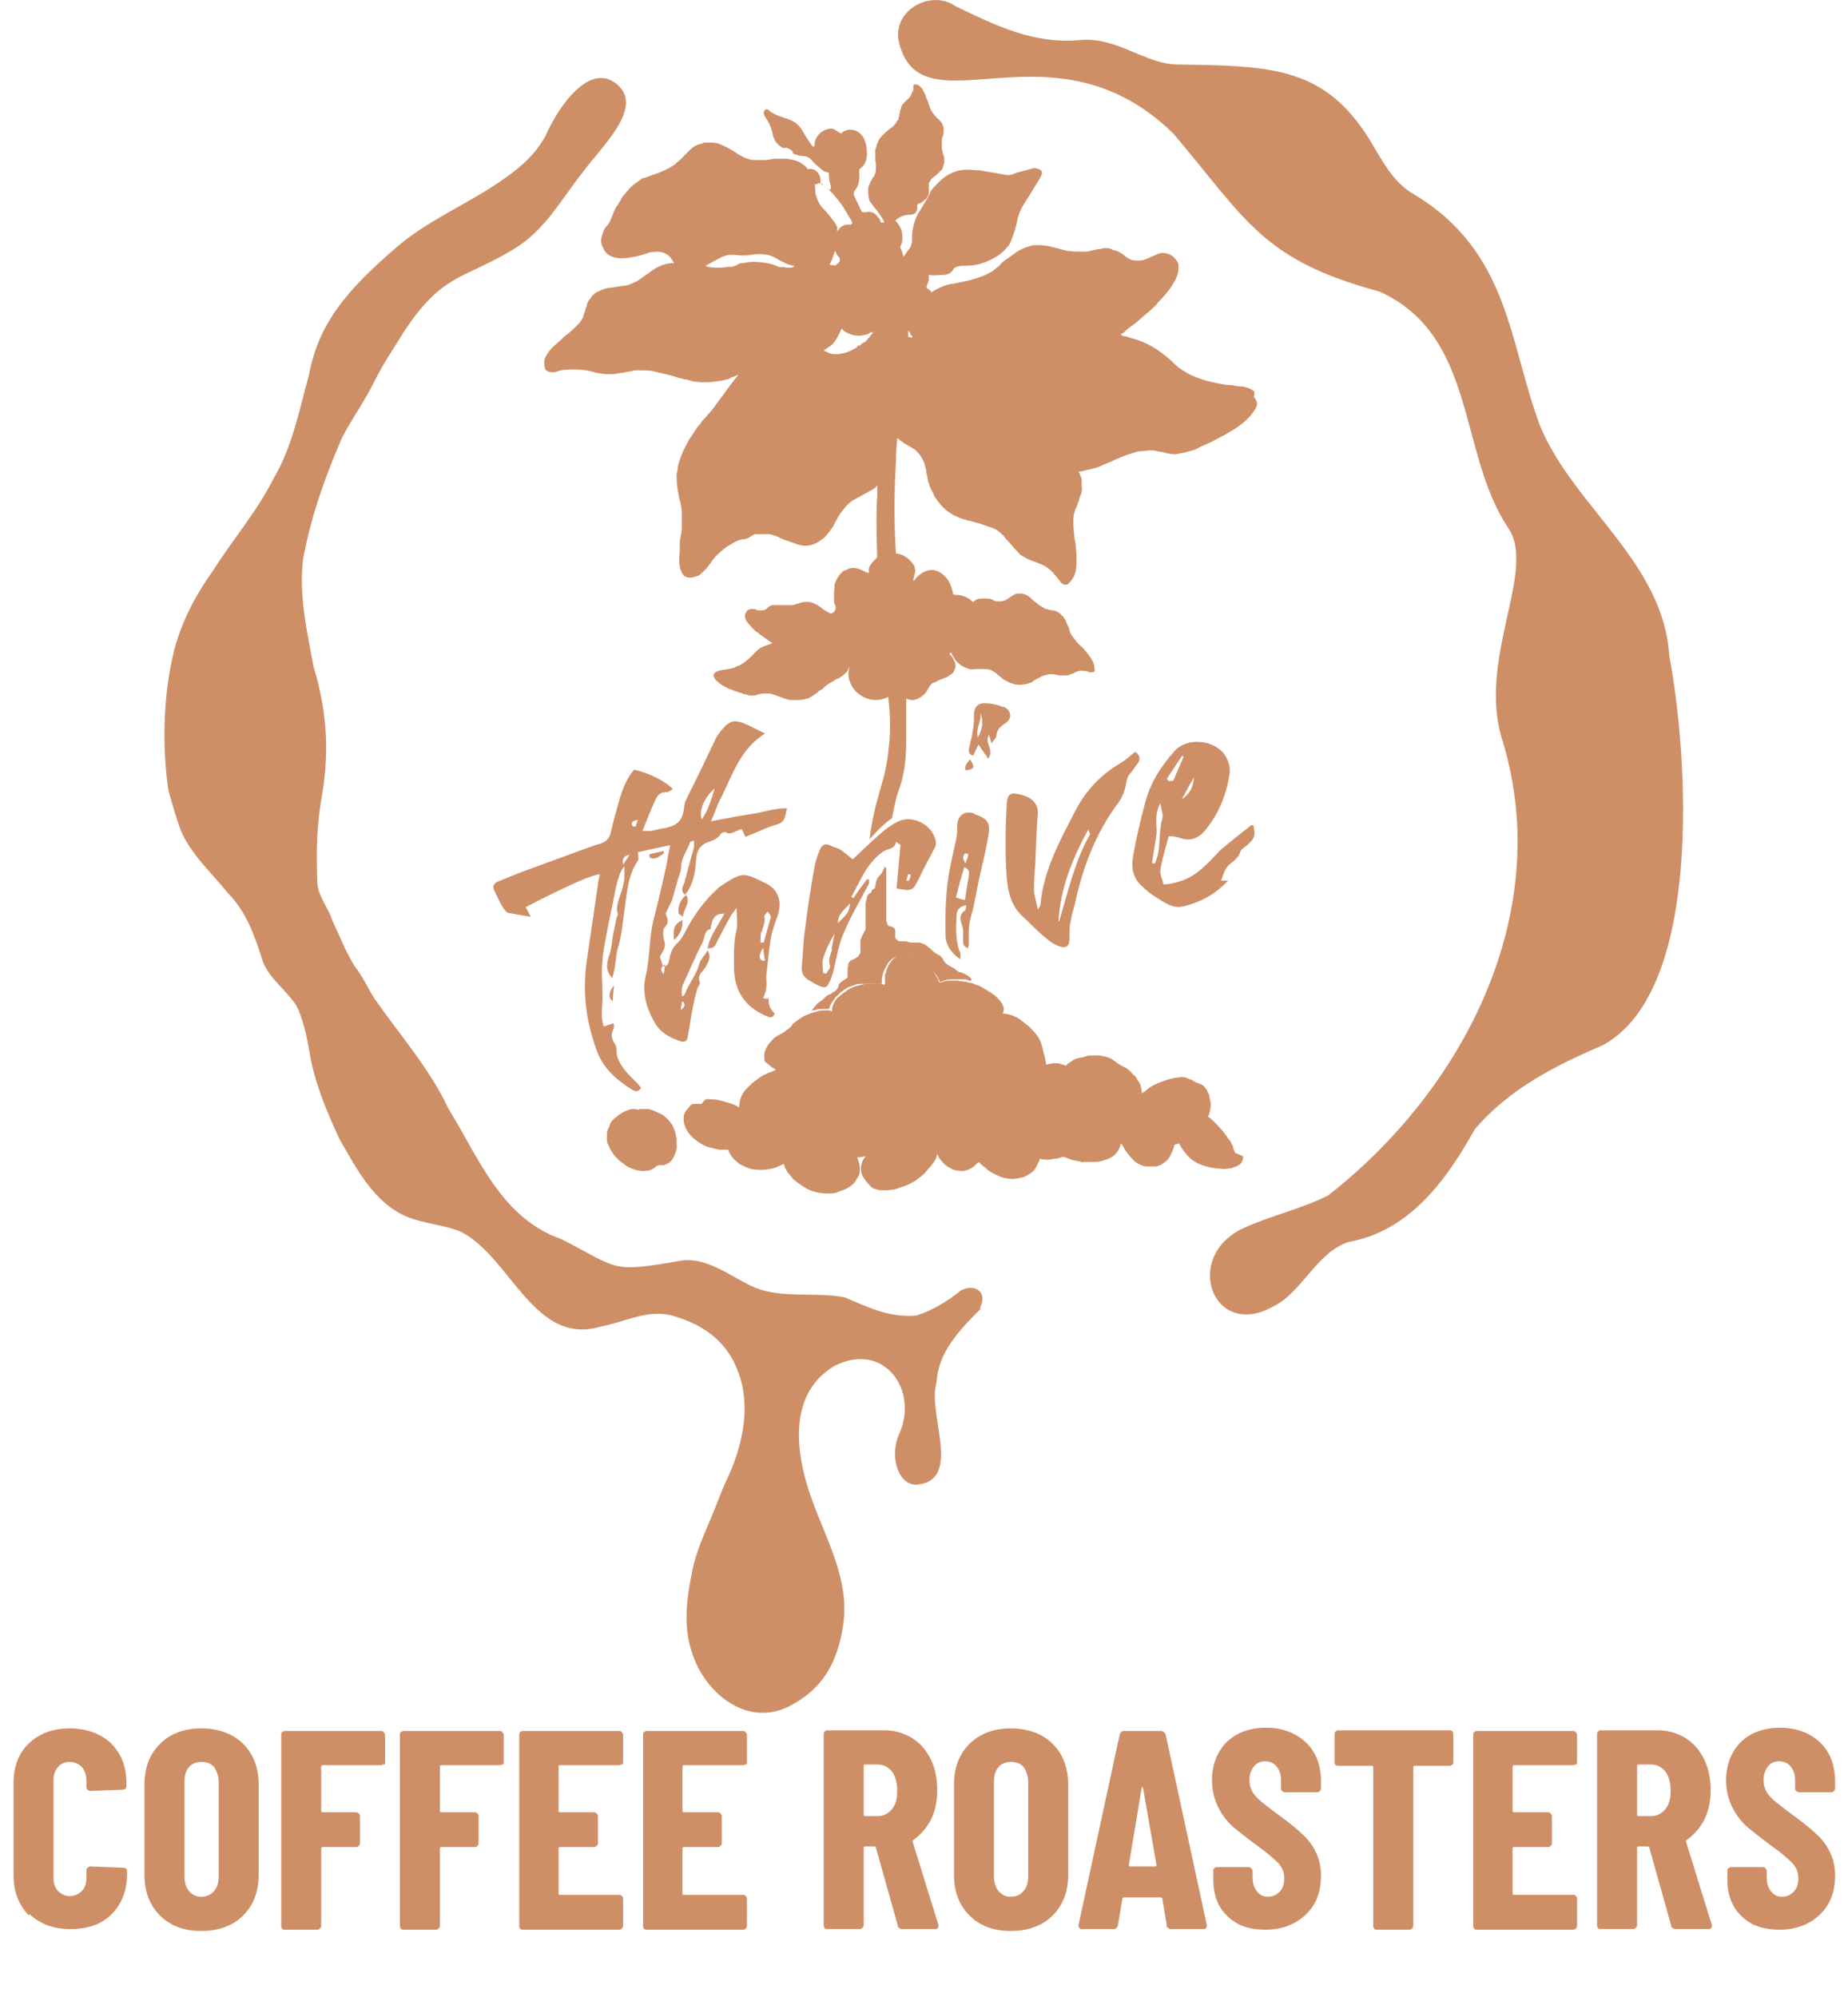 <?xml version="1.0" encoding="UTF-8"?>
<svg xmlns="http://www.w3.org/2000/svg" id="b" viewBox="0 0 28.65 30.95">
  <defs>
    <style>
      .d{fill:none}.e{fill:#ce8f67}
    </style>
  </defs>
  <g id="c">
    <path d="M19.45 6.07s-.04-.03-.06-.04c-.05-.02-.1-.04-.15-.04-.05 0-.1-.01-.15-.02-.11 0-.21-.03-.31-.05-.06-.01-.12-.03-.17-.05-.09-.03-.17-.06-.24-.11-.05-.03-.1-.06-.14-.1-.09-.09-.19-.17-.29-.24-.09-.06-.19-.11-.3-.15-.07-.02-.14-.04-.2-.06-.02 0-.05 0-.06-.03.02-.01.03-.02.05-.03l.01-.01c.04-.05.1-.08.15-.12l.21-.18c.03-.03.07-.06.1-.09.02-.02.04-.04.05-.06.09-.09.17-.18.23-.28.05-.08.09-.16.09-.25V4.1c-.01-.04-.04-.08-.07-.11-.04-.04-.09-.06-.16-.07-.04 0-.08.01-.12.03-.05.02-.09.04-.14.06-.04.02-.09.03-.14.03-.06 0-.12-.01-.17-.05-.02-.01-.04-.03-.05-.04-.04-.03-.08-.05-.13-.07-.02 0-.04 0-.06-.02-.06-.02-.11-.02-.17 0-.07 0-.14.03-.21.04h-.14c-.04 0-.08 0-.12-.01h-.04c-.08-.02-.15-.04-.23-.06-.08-.02-.15-.03-.23-.03-.05 0-.1 0-.14.02-.08.02-.15.06-.21.1-.03.02-.05.04-.08.06-.02.01-.04.03-.06.04-.04.03-.08.06-.11.1-.05.04-.09.08-.15.11-.09.05-.19.08-.29.11-.09.02-.18.04-.28.06-.02 0-.03 0-.05.01h-.02c-.04.01-.08.03-.11.04-.05.02-.1.05-.15.08-.01-.02-.03-.04-.05-.05-.03-.02-.03-.02-.02-.05l.03-.09v-.08c.08.02.16 0 .24 0 .05 0 .1-.03.13-.07.03-.06.08-.06.13-.07h.07c.13 0 .25-.03.36-.08.08-.04.16-.08.23-.15.05-.05.1-.1.12-.17.03-.08.06-.16.08-.25.02-.12.06-.23.13-.33.07-.11.14-.23.21-.34.02-.03.04-.07.05-.1.01-.02 0-.06-.03-.07-.04-.02-.07-.03-.11-.02-.07.02-.15.04-.22.06h-.01c-.14.06-.14.05-.3.02-.1-.02-.2-.03-.29-.05-.06 0-.13-.01-.19-.01-.2 0-.36.09-.49.24-.04.04-.08.08-.1.14-.05.1-.11.19-.17.29-.06.11-.09.22-.1.34v.07c0 .07-.02.13-.07.18l-.06.09c-.02-.04-.02-.09-.05-.13v-.04c.03-.04.03-.09.03-.14 0-.1-.04-.18-.11-.25.05-.05.12-.08.19-.09.05 0 .1 0 .13-.04.01-.02.02-.03.02-.05v-.06c0-.01.02-.02.03-.03h.02c.03-.02.05-.04.08-.06.02-.03.05-.06.05-.1v-.13c0-.02 0-.03.02-.05.01-.03.03-.05.06-.07.03-.02.05-.04.07-.06l.06-.06s0-.02.01-.02v-.02c.01-.02.02-.05.02-.08 0-.04 0-.07-.02-.11 0-.03-.02-.07-.02-.1V2.18c0-.03.01-.05.02-.08s.01-.06.01-.1c0-.01 0-.03-.01-.04 0-.01 0-.02-.01-.03 0-.02-.02-.04-.04-.06 0 0-.01-.02-.02-.02l-.05-.05c-.02-.02-.04-.05-.06-.08-.02-.04-.03-.08-.05-.13 0-.02-.02-.05-.03-.07 0-.02-.01-.04-.02-.06-.01-.03-.03-.05-.04-.08-.02-.03-.05-.06-.09-.07h-.02c-.02 0-.03 0-.03.02v.03c0 .03 0 .05-.02.07-.01.04-.03.08-.07.11l-.05.05c-.02.02-.04.04-.05.07v.01c0 .02-.02.04-.02.07 0 .01 0 .03-.01.04 0 .02 0 .03-.01.05 0 .01 0 .03-.02.04-.01.02-.02.04-.04.06-.02.03-.05.05-.08.07-.02.02-.04.03-.06.05l-.02.02-.04.04c-.04.04-.06.09-.08.14 0 .02-.01.05-.02.07v.15c0 .02 0 .03.01.05v.05c0 .05 0 .1-.02.14 0 .02-.02.03-.03.05-.01.02-.02.04-.03.05-.01.03-.03.06-.04.1v.07c0 .02 0 .03.01.09 0 0 0 .04.03.07.04.06.09.11.13.17.03.04.06.09.08.14h-.04c-.02 0-.02-.03-.03-.05-.01-.02-.03-.03-.04-.05-.05-.06-.11-.08-.18-.06h-.02c-.03 0-.04 0-.05-.03-.04-.08-.07-.15-.11-.23-.01-.02 0-.04 0-.06.08-.09.09-.19.08-.3 0-.03 0-.05.02-.06.07-.05.1-.13.1-.22s-.01-.17-.05-.25c-.05-.09-.12-.13-.22-.13-.04 0-.09.02-.12.05 0 .01-.02.01-.03 0-.03-.02-.05-.03-.08-.05-.03-.02-.06-.02-.1-.01-.11.02-.2.12-.21.22 0 .02 0 .04-.02.06-.01-.02-.03-.03-.04-.05-.05-.07-.1-.15-.14-.22-.06-.1-.15-.15-.26-.18-.06-.02-.13-.04-.19-.08-.03-.01-.05-.03-.07-.05-.01 0-.02-.02-.04 0-.01 0-.02.02-.03.04v.02c.01.03.02.05.04.08.05.07.08.15.1.24 0 .03.02.06.03.09.03.05.07.09.12.12.02 0 .03.01.05 0h.02c.03.02.08.03.09.07 0 .02.02.03.03.03.04.01.08.03.12.03.06 0 .11.02.15.07.04.05.08.08.13.12.03.03.07.06.11.06.01 0 .02 0 .02.02 0 .07.01.13.03.19v.05l-.01.01s-.02 0-.03-.01c-.03-.02-.06-.05-.1-.07-.01 0-.02-.02-.02-.04 0-.04 0-.07-.02-.11-.03-.07-.1-.1-.16-.09h-.02c-.03-.05-.08-.08-.13-.11-.06-.03-.13-.04-.2-.05h-.15c-.05 0-.1.01-.15.02h-.19c-.09 0-.17-.04-.24-.08-.05-.03-.1-.07-.16-.1-.08-.04-.15-.08-.24-.09h-.13c-.02 0-.04.01-.06.02-.07.01-.13.05-.18.1l-.09.09c-.04.05-.1.09-.15.14 0 0-.01 0-.02.01-.08.05-.16.09-.25.12-.07.02-.13.05-.19.07-.02 0-.04 0-.05.02-.06.04-.12.08-.17.13-.04.05-.08.09-.12.14-.03.06-.07.12-.11.18-.03.06-.05.13-.08.19-.01.03-.03.06-.05.08-.03.03-.05.06-.06.1-.03.08-.05.16 0 .24.01.03.03.06.05.08.05.05.11.07.18.08.08.01.17 0 .25-.02.07-.01.13-.03.19-.05.02 0 .03-.01.05-.02.06 0 .13-.02.19 0 .05.01.12.05.14.09.02.02.03.05.05.08h-.04c-.06 0-.12.02-.17.04-.07.03-.13.07-.18.11-.06.04-.11.08-.17.12-.04.02-.08.04-.13.06-.03.01-.06.02-.1.02-.06.01-.12.02-.19.03-.07 0-.14.03-.2.06-.03.01-.05.03-.07.05-.02.01-.03.03-.04.05-.03.03-.05.06-.06.1 0 .02-.01.04-.02.05 0 .04-.02.07-.03.11-.01.05-.04.1-.09.15-.06.06-.12.12-.19.17-.04.03-.07.07-.11.1-.03.03-.06.05-.09.08-.04.04-.07.08-.1.13-.04.06-.04.13-.02.2 0 .01 0 .02.02.03.02.02.05.03.09.03.03 0 .05 0 .07-.01.05-.02.11-.03.17-.03.1-.01.2 0 .29.01.05.01.1.02.16.04.06.01.13.02.19.02h.03c.05 0 .11-.01.16-.02.03 0 .07-.01.1-.02.04 0 .07-.01.11-.02h.1c.06 0 .11 0 .17.01.08.02.17.04.25.06.06.01.11.03.17.05.03 0 .05.01.08.02.04 0 .09.02.13.03.12.02.25.02.37 0 .05 0 .11-.02.16-.03.03 0 .05-.02.07-.03.04-.01.07-.03.11-.04l-.01.01c-.06.07-.12.15-.17.22-.06.09-.13.17-.19.26-.03.04-.06.08-.1.12-.02.03-.05.06-.08.09l-.02.02s0 .01-.01.02c-.01.02-.03.04-.05.06-.05.07-.09.14-.14.21-.04.08-.09.16-.12.25-.02.05-.04.11-.05.16 0 .04-.01.08-.02.12v.05c0 .11.02.22.04.32.02.07.04.15.04.24v.26c-.01.06-.02.11-.03.17v.07c0 .05 0 .11-.01.16 0 .08 0 .16.03.23.01.03.03.06.05.08.04.02.07.03.11.02.03 0 .05-.01.08-.02.03 0 .06-.03.08-.05.04-.04.08-.07.11-.12.02-.02.04-.05.05-.07.06-.08.14-.15.22-.21.03-.02.07-.04.1-.06.05-.03.09-.05.14-.06.06 0 .11-.02.16-.06.02-.01.04-.02.06-.02h.19c.02 0 .04 0 .06.01.04.01.07.02.11.04.04.02.08.04.12.05.06.02.11.04.17.06.12.04.24.02.36-.07.02-.02.05-.03.07-.06.03-.03.05-.06.08-.1.02-.03.04-.05.05-.08.04-.07.07-.14.12-.2.06-.08.12-.15.2-.19.04-.02.09-.05.13-.07.03-.02.06-.03.09-.05.04-.02.07-.04.1-.06.01-.01.02-.03.03-.04v.16c-.02.31-.01.64 0 .95 0 0 0 .01-.01.02l-.06.06c-.03.04-.06.07-.06.12v.05c-.02 0-.04-.01-.06-.02-.01 0-.02-.01-.04-.02-.09-.04-.17-.06-.26 0h-.02c-.07.05-.13.14-.15.22 0 .05-.01.1-.01.15v.12c0 .02.01.03.02.05.02.06-.01.11-.06.13-.02 0-.03-.01-.05-.02-.02-.01-.05-.03-.07-.04-.02-.01-.03-.03-.05-.04 0 0-.02-.01-.03-.02-.01 0-.02-.02-.04-.02-.03-.02-.06-.03-.1-.04h-.06c-.04 0-.07.01-.1.02s-.07.02-.1.03H11.97c-.02 0-.04.02-.06.03l-.02.02c-.02.02-.05.03-.07.03h-.06c-.02 0-.04-.01-.06-.02h-.05c-.03 0-.05.01-.07.03-.01.02-.02.03-.03.05v.03c0 .04.02.08.05.11.03.04.07.08.11.12 0 0 .02.02.03.02.02.01.03.03.05.04.03.02.07.05.1.07.02.02.05.03.07.05 0 0 .01 0 .02.01 0 0-.02 0-.03.01l-.09.03c-.05.02-.09.04-.13.08l-.12.12c-.02.02-.04.03-.06.05-.03.02-.06.04-.1.06-.02 0-.05.02-.07.03-.04.01-.09.02-.14.03-.02 0-.04 0-.06.01-.02 0-.05.01-.07.02 0 0-.02.01-.03.02-.02.02-.02.04-.01.07.01.02.03.05.05.06.03.03.07.06.11.08.02.01.05.03.08.04 0 0 .02 0 .03.01.02 0 .03.02.05.02l.09.03c.02 0 .03.01.05.02.03 0 .06.01.09.02h.08c.02 0 .04-.01.06-.02.02 0 .03 0 .05-.01h.09c.06 0 .11.02.16.04.04.01.08.03.11.04.03.01.07.02.1.02h.07c.06 0 .11 0 .16-.02.03 0 .06-.02.09-.04l.09-.06c.01-.02.03-.03.05-.04h.01l.01-.01.03-.03c.04-.04.1-.07.15-.1.02-.02.05-.03.08-.04.01 0 .02-.02.04-.03.01 0 .03-.02.04-.03.01-.01.03-.02.04-.04 0 0 .02-.02.02-.03 0-.01.01-.03.02-.04-.1.34.3.63.6.46.03.25.04.51.01.77-.03.33-.08.48-.16.76-.06.21-.11.44-.14.68.03-.04.07-.07.1-.11.07-.07.15-.15.25-.22.03-.16.06-.31.1-.42.11-.3.12-.57.12-.86v-.57c.02 0 .05.02.07.02h.05c.05-.01.1-.04.14-.07.02-.02.04-.04.06-.07.03-.05.05-.1.1-.13h.02c.06-.04.13-.06.2-.09.01-.01.03-.02.04-.03h.01l.04-.04c.03-.05.05-.11.02-.16-.01-.03-.03-.06-.04-.08l-.03-.03c0-.01-.02-.02 0-.03h.02c.01.03.03.06.05.09.02.04.05.06.06.07.05.05.07.05.09.06.02.01.05.02.07.03.04.01.08 0 .11 0h.13c.06 0 .11.01.16.05.02.01.03.02.05.04.02.01.03.03.05.04.03.03.07.05.11.07.01 0 .02.01.04.02.03 0 .05.02.08.02.06.01.12 0 .17-.01.02 0 .04-.02.06-.02.01 0 .02 0 .03-.02.02-.01.05-.03.07-.04.04-.02.07-.04.11-.05.02-.01.05-.01.08-.02h.05c.02 0 .04 0 .05.01.02 0 .03 0 .05.01h.09c.03 0 .06 0 .09-.02.02 0 .05-.02.07-.03.04-.02.09-.03.14-.02.03 0 .06.01.08.02h.04c.02 0 .03 0 .04-.02v-.02c0-.05-.01-.1-.04-.15l-.06-.09c-.02-.02-.03-.04-.05-.06-.02-.02-.04-.05-.07-.07-.04-.04-.08-.08-.11-.13-.03-.03-.05-.07-.06-.11 0-.03-.02-.06-.03-.08 0-.01-.01-.03-.02-.04 0-.03-.02-.05-.04-.08 0-.01-.02-.02-.03-.03-.01-.01-.02-.03-.04-.04-.03-.02-.07-.04-.1-.04s-.06-.01-.09-.02c-.02 0-.03 0-.05-.02-.02-.01-.05-.03-.07-.04-.03-.03-.07-.05-.1-.08s-.06-.06-.1-.08c-.03-.01-.06-.02-.08-.02h-.05c-.03 0-.06.02-.08.03l-.09.06c-.03.02-.07.03-.1.03h-.07c-.02 0-.04-.02-.06-.03 0 0-.02 0-.03-.01h-.04c-.04-.01-.09 0-.13 0-.03 0-.07.03-.09.05h-.01c-.02-.02-.04-.04-.06-.05-.06-.04-.13-.06-.21-.06-.02 0-.03 0-.04-.03 0-.05-.03-.1-.04-.14-.04-.09-.11-.16-.2-.2-.06-.02-.11-.02-.17 0-.06.02-.11.06-.16.11 0 .01-.02.02-.03.04h-.01v-.02c.01-.05.03-.1.03-.15 0 0-.01-.02-.01-.03v-.02c-.07-.11-.16-.19-.29-.2-.03-.46-.03-.93 0-1.42 0-.12.01-.25.02-.37.02.01.04.03.05.04.04.03.07.05.11.07.03.02.07.04.1.06.08.06.14.15.17.25 0 .03.02.06.02.1 0 .04.02.07.02.11.02.08.04.15.08.21.01.02.02.05.03.07l.09.12c.07.08.16.15.26.19.04.02.07.03.11.04.02 0 .04.02.07.02.05.01.1.03.15.04.07.02.14.05.21.07.05.02.09.04.13.08.02.02.05.04.06.06.02.03.04.05.07.08.02.02.04.05.06.07.03.04.07.07.1.11l.02.02c.05.03.1.06.15.08.04.02.09.03.13.05.09.03.16.08.22.14.03.04.07.08.1.12.01.02.03.04.04.05.02.02.05.03.08.02.01 0 .02-.01.03-.02.06-.06.1-.13.11-.21.01-.06.01-.12.01-.18 0-.04 0-.09-.01-.13 0-.05 0-.11-.02-.16-.01-.09-.02-.19-.02-.28 0-.07.01-.14.04-.2.02-.04.03-.09.05-.13 0-.02.01-.04.02-.07.02-.04.03-.09.02-.14v-.07c0-.03 0-.06-.02-.09 0-.03-.02-.05-.03-.07.04 0 .08-.01.11-.02.08-.02.15-.03.22-.06.08-.04.17-.07.25-.11.11-.05.22-.09.34-.12.06-.01.12-.01.18-.02h.03c.04 0 .08.01.12.02.05 0 .09.02.14.03.06.01.11.02.17 0 .07-.01.14-.03.21-.05.04-.01.08-.03.11-.05.07-.03.14-.06.2-.09.04-.02.07-.04.11-.06l.06-.03c.06-.03.11-.07.17-.1.09-.06.17-.12.24-.2.04-.05.08-.1.1-.15.02-.05 0-.1-.04-.15Zm-6.5-2.18s.01.03.02.05c.01.02.04.04.05.07v.04c-.01.01-.02.03-.04.04-.02.02-.03.03-.06.02-.02 0-.04 0-.06-.01.02-.04.04-.07.05-.11l.03-.09Zm-.27-1.05h.05c.04.04.09.07.13.11.11.11.2.23.28.37.02.04.05.08.07.12 0 .03 0 .04-.03.04h-.02c-.09 0-.14.04-.18.11v-.07c-.02-.04-.04-.08-.07-.11-.05-.07-.1-.13-.16-.19-.04-.04-.06-.09-.08-.13-.01-.03-.02-.06-.03-.1 0-.04 0-.09-.01-.13.01 0 .02 0 .04-.01 0 0 .01 0 .02-.01Zm-1.37 1.29s-.03.01-.04.01c-.03 0-.07.01-.11.01-.08 0-.15 0-.23-.03.02 0 .04-.02.06-.03.1-.05.2-.12.31-.14.06 0 .11 0 .17.01.06 0 .11 0 .17-.01.13-.02.25-.02.37.04.05.03.1.06.15.08.05.03.09.04.15.05h.01c-.02.02-.04.03-.07.03-.04 0-.07 0-.1-.01H12.09s-.02 0-.03-.01c-.07-.03-.14-.05-.22-.06-.09-.01-.18-.02-.27 0-.02 0-.05.01-.07.01-.02 0-.04 0-.06.02-.04.02-.07.03-.11.04Zm2.08 1.17-.02.02-.01.01s-.02.02-.03.02l-.02.02v-.02s-.02.01-.02.02v.01s-.02.01-.02.02v-.01c-.09.06-.2.1-.32.1h-.02c-.04 0-.09-.02-.12-.04 0 0-.02 0-.02-.01 0 0-.01 0-.02-.01.02-.01.05-.03.09-.06.01 0 .06-.04.09-.09.04-.06.07-.13.1-.19.01.02.03.03.05.05.1.06.2.08.31.05.03 0 .06-.02.09-.04h.03v.01c-.01.02-.03.03-.04.05-.01.02-.03.03-.04.05l-.06.06Zm.69 4.19Zm0-4.27v-.1c0 .01.02.02.03.04v.01c.01.02.03.04.04.06-.03 0-.06 0-.09-.02ZM10.04 7.83zM.45 29.69c-.16-.16-.24-.37-.24-.63v-1.42c0-.26.08-.47.24-.62.16-.15.37-.23.63-.23s.48.08.64.23c.16.16.24.36.24.62v.05s0 .03-.02.04c0 0-.02.01-.04.01l-.51.02s-.05-.02-.05-.05v-.11c0-.08-.02-.15-.07-.21-.05-.05-.11-.08-.19-.08s-.14.03-.18.08c-.05.05-.07.12-.07.21v1.51c0 .08.02.15.07.2.05.05.11.08.18.08s.14-.03.19-.08c.05-.05.07-.12.07-.2v-.12s0-.03.02-.04c0 0 .02-.02.04-.02l.51.02s.03 0 .04.01c.01.01.02.02.02.04v.04c0 .26-.08.47-.24.63s-.37.23-.64.23-.47-.08-.63-.23ZM2.48 29.69c-.16-.16-.24-.37-.24-.63v-1.4c0-.26.08-.47.24-.63.16-.16.38-.24.64-.24s.49.08.65.24.24.37.24.63v1.4c0 .26-.08.47-.24.63-.16.16-.38.24-.65.24s-.48-.08-.64-.24Zm.84-.38c.05-.06.07-.13.07-.23v-1.46c0-.09-.03-.17-.07-.23-.05-.06-.12-.08-.2-.08s-.15.03-.19.08c-.05.06-.07.13-.07.23v1.46c0 .09.02.17.07.23s.11.09.19.09.15-.03.2-.09ZM5.95 27.34s-.02.02-.04.02H5s-.02 0-.02.02v.69s0 .02.02.02h.52s.03 0 .04.02c.01 0 .02.02.02.04v.42s0 .03-.02.04c0 .01-.02.02-.04.02H5s-.02 0-.02.02v1.2s0 .03-.02.04c-.01.01-.02.02-.04.02h-.51s-.03 0-.04-.02c0 0-.01-.02-.01-.04v-2.96s0-.03.01-.04c.01 0 .02-.02.04-.02h1.5s.03 0 .04.02c0 .01.02.02.02.04v.43s0 .03-.02.04ZM7.79 27.34s-.02.02-.04.02h-.91s-.02 0-.02.02v.69s0 .02.02.02h.52s.03 0 .04.02c.01 0 .02.02.02.04v.42s0 .03-.02.04c0 .01-.02.02-.04.02h-.52s-.02 0-.02.02v1.2s0 .03-.02.04c-.01.01-.02.02-.04.02h-.51s-.03 0-.04-.02c0 0-.01-.02-.01-.04v-2.96s0-.03.01-.04c.01 0 .02-.02.04-.02h1.5s.03 0 .04.02c0 .01.02.02.02.04v.43s0 .03-.02.04ZM9.64 27.34s-.02.02-.04.02h-.92s-.02 0-.02.02v.69s0 .02.02.02h.53s.03 0 .04.02c0 0 .02.02.02.04v.42s0 .03-.02.04c-.01.01-.02.02-.04.02h-.53s-.02 0-.02.02v.7s0 .02.02.02h.92s.03 0 .04.02c.01 0 .02.02.02.04v.42s0 .03-.02.04c0 .01-.02.02-.04.02H8.1s-.03 0-.04-.02c0 0-.01-.02-.01-.04v-2.96s0-.03.01-.04c.01 0 .02-.02.04-.02h1.5s.03 0 .04.02c.01.01.02.02.02.04v.43s0 .03-.02.04ZM11.56 27.34s-.02.02-.04.02h-.92s-.02 0-.02.02v.69s0 .02.02.02h.53s.03 0 .04.02c0 0 .02.02.02.04v.42s0 .03-.02.04c-.01.01-.02.02-.04.02h-.53s-.02 0-.02.02v.7s0 .02.02.02h.92s.03 0 .04.02c.01 0 .02.02.02.04v.42s0 .03-.02.04c0 .01-.02.02-.04.02h-1.5s-.03 0-.04-.02c0 0-.01-.02-.01-.04v-2.96s0-.03.01-.04c.01 0 .02-.02.04-.02h1.5s.03 0 .04.02c.01.01.02.02.02.04v.43s0 .03-.02.04ZM13.92 29.85l-.34-1.21s-.01-.02-.02-.02h-.15s-.02 0-.02.02v1.2s0 .03-.02.04c-.01.01-.02.02-.04.02h-.51s-.03 0-.04-.02c0 0-.01-.02-.01-.04v-2.96s0-.03.01-.04c.01 0 .02-.02.04-.02h.89c.16 0 .3.04.43.12.13.08.22.19.29.33.07.14.1.3.1.48 0 .17-.03.32-.1.46-.07.13-.16.23-.27.31 0 0-.01 0-.01.01v.02l.4 1.29v.02s-.01.04-.04.04h-.53s-.05-.01-.06-.04Zm-.53-2.47v.75s0 .02.02.02h.2c.09 0 .16-.04.22-.11s.08-.17.08-.29-.03-.22-.08-.29c-.06-.07-.13-.11-.22-.11h-.2s-.02 0-.02.02ZM15.03 29.69c-.16-.16-.24-.37-.24-.63v-1.4c0-.26.08-.47.24-.63.16-.16.38-.24.64-.24s.49.08.65.24.24.37.24.63v1.4c0 .26-.08.47-.24.63-.16.16-.38.24-.65.24s-.48-.08-.64-.24Zm.84-.38c.05-.06.07-.13.07-.23v-1.46c0-.09-.03-.17-.07-.23-.05-.06-.12-.08-.2-.08s-.15.03-.19.08c-.05.06-.07.13-.07.23v1.46c0 .09.02.17.07.23s.11.09.19.09.15-.03.2-.09ZM18.09 29.85l-.07-.42s0-.02-.03-.02h-.56s-.03 0-.03.02l-.07.42s-.02.05-.06.05h-.51s-.05-.02-.04-.06l.64-2.96s.02-.05.06-.05h.59s.05.02.06.05l.64 2.96v.02s-.01.04-.04.04h-.53s-.05-.02-.06-.05Zm-.57-.92h.39s.02 0 .02-.02l-.21-1.2s0-.01-.01-.01 0 0-.01.01l-.2 1.2s0 .02.02.02ZM19.21 29.83c-.13-.07-.23-.16-.3-.28-.07-.12-.1-.26-.1-.42V29s0-.03.01-.04c.01 0 .02-.02.04-.02h.5s.03 0 .04.02c0 .01.02.02.02.04v.1c0 .09.02.16.07.22s.1.08.17.08.13-.03.18-.08.07-.12.07-.21-.03-.16-.09-.23c-.06-.06-.17-.16-.34-.28-.15-.11-.26-.2-.36-.28-.09-.08-.17-.18-.23-.3s-.1-.26-.1-.42c0-.25.08-.45.23-.6.16-.15.36-.22.61-.22s.46.08.62.23c.16.16.23.36.23.61v.1s0 .03-.02.04c0 .01-.02.02-.04.02h-.5s-.03 0-.04-.02c-.01 0-.02-.02-.02-.04v-.12c0-.09-.02-.16-.07-.22-.04-.05-.1-.08-.18-.08s-.13.03-.17.08c-.04.05-.07.12-.07.21s.03.17.08.23c.05.07.17.16.33.28.18.13.32.24.41.33.09.08.16.17.21.28.05.1.08.22.08.36 0 .26-.08.46-.24.61-.16.15-.37.23-.62.23-.17 0-.32-.03-.45-.1ZM22.52 26.84s.01.02.01.04v.43s0 .03-.01.04c-.01 0-.02.02-.04.02h-.55s-.02 0-.02.02v2.46s0 .03-.02.04c0 .01-.02.02-.04.02h-.51s-.03 0-.04-.02c0 0-.01-.02-.01-.04v-2.46s0-.02-.02-.02h-.53s-.03 0-.04-.02c0 0-.01-.02-.01-.04v-.43s0-.03.01-.04c.01 0 .02-.02.04-.02h1.74s.03 0 .04.02ZM24.43 27.34s-.02.02-.04.02h-.92s-.02 0-.02.02v.69s0 .02.02.02H24s.03 0 .04.02c0 0 .02.02.02.04v.42s0 .03-.02.04c-.01.01-.02.02-.04.02h-.53s-.02 0-.02.02v.7s0 .02.02.02h.92s.03 0 .04.02c.01 0 .02.02.02.04v.42s0 .03-.02.04c0 .01-.02.02-.04.02h-1.5s-.03 0-.04-.02c0 0-.01-.02-.01-.04v-2.96s0-.03.01-.04c.01 0 .02-.02.04-.02h1.5s.03 0 .04.02c.01.01.02.02.02.04v.43s0 .03-.02.04ZM25.91 29.85l-.34-1.21s-.01-.02-.02-.02h-.15s-.02 0-.02.02v1.2s0 .03-.02.04c-.01.01-.02.02-.04.02h-.51s-.03 0-.04-.02c0 0-.01-.02-.01-.04v-2.96s0-.03.01-.04c.01 0 .02-.02.04-.02h.89c.16 0 .3.04.43.12.13.08.22.19.29.33.07.14.1.3.1.48 0 .17-.03.32-.1.46-.07.13-.16.23-.27.31 0 0-.01 0-.01.01v.02l.4 1.29v.02s-.01.04-.04.04h-.53s-.05-.01-.06-.04Zm-.53-2.47v.75s0 .02.02.02h.2c.09 0 .16-.04.22-.11s.08-.17.08-.29-.03-.22-.08-.29c-.06-.07-.13-.11-.22-.11h-.2s-.02 0-.02.02ZM27.18 29.83c-.13-.07-.23-.16-.3-.28-.07-.12-.1-.26-.1-.42V29s0-.03.01-.04c.01 0 .02-.02.04-.02h.5s.03 0 .04.02c0 .01.02.02.02.04v.1c0 .09.02.16.07.22s.1.08.17.08.13-.03.18-.08.07-.12.07-.21-.03-.16-.09-.23c-.06-.06-.17-.16-.34-.28-.15-.11-.26-.2-.36-.28-.09-.08-.17-.18-.23-.3s-.1-.26-.1-.42c0-.25.08-.45.23-.6.16-.15.36-.22.61-.22s.46.08.62.23c.16.16.23.36.23.61v.1s0 .03-.02.04c0 .01-.02.02-.04.02h-.5s-.03 0-.04-.02c-.01 0-.02-.02-.02-.04v-.12c0-.09-.02-.16-.07-.22-.04-.05-.1-.08-.18-.08s-.13.03-.17.08c-.04.05-.07.12-.07.21s.03.17.08.23c.05.07.17.16.33.28.18.13.32.24.41.33.09.08.16.17.21.28.05.1.08.22.08.36 0 .26-.08.46-.24.61-.16.15-.37.23-.62.23-.17 0-.32-.03-.45-.1Z" class="e"></path>
    <path d="M15.19 20.28c.13-.25-.07-.39-.29-.28-.21.17-.44.31-.69.39-.42.04-.76-.13-1.11-.28-.45-.09-.97.02-1.39-.15-.38-.16-.76-.51-1.21-.41-1.04.18-.91.11-1.79-.34-.94-.33-1.28-1.25-1.76-2.03-.28-.6-.75-1.14-1.13-1.68-.09-.13-.19-.36-.32-.52-.14-.23-.24-.48-.35-.72-.06-.19-.22-.37-.23-.57-.02-.48-.01-.91.07-1.35.13-.76.06-1.38-.13-2.01-.1-.55-.23-1.1-.16-1.67.12-.65.34-1.27.6-1.87.16-.31.36-.58.51-.89.14-.28.29-.49.44-.74.61-.93.92-.82 1.7-1.29.51-.3.76-.8 1.1-1.22.26-.36.93-.97.53-1.33-.42-.38-.91.3-1.13.8-.18.32-.45.53-.75.73-.51.34-1.07.57-1.55.98-.79.68-1.21 1.19-1.36 1.98-.15.55-.26 1.12-.55 1.61-.25.5-.63.94-.92 1.4-.28.39-.5.8-.62 1.26-.17.68-.19 1.47-.09 2.17 0 0 .08.29.16.53.13.41.49.72.76 1.06.3.3.43.7.55 1.08.11.26.36.43.51.66l.04.08.03.08c.08.22.12.46.16.69.09.43.26.83.44 1.22.26.45.53.99 1.05 1.21.27.11.56.12.83.23.78.39 1.14 1.79 2.18 1.47.38-.07.73-.28 1.13-.16.47.14.83.4 1 .88.2.55.05 1.16-.18 1.65-.09.19-.14.34-.21.51-.12.29-.26.59-.32.87-.12.58-.16 1.03.07 1.51.26.53.84.92 1.42.63.53-.27.75-.68.84-1.25.11-.71-.26-1.33-.48-1.95-.25-.68-.4-1.64.35-2.08.77-.39 1.32.39.99 1.08-.14.34 0 .8.31.76.68-.09.13-1.11.28-1.58.02-.47.36-.82.69-1.15ZM25.88 10.18c-.08-1.46-1.48-2.32-2-3.57-.49-1.29-.47-2.72-1.98-3.61-.4-.24-.55-.71-.82-1.06-.67-.92-1.52-.92-2.81-.94-.52 0-.94-.43-1.52-.38-.73.07-1.32-.23-1.93-.52-.39-.28-1.01.07-.88.57.36 1.4 2.38-.43 4.25 1.4 1.13 1.33 1.37 1.96 3.2 2.45 1.51.69 1.21 2.49 1.99 3.66.46.66-.5 2.05-.08 3.32.8 2.66-.61 5.39-2.71 7.03-.42.21-.88.31-1.3.5-.97.44-.49 1.75.45 1.22.45-.22.67-.84 1.17-1 .95-.17 1.52-.97 1.95-1.74.54-.64 1.27-1 1.99-1.31 1.56-.85 1.32-4.5 1.03-6.03Z" class="e"></path>
    <path d="M15.04 15.15s-.03-.02-.04-.03c-.04-.02-.07-.04-.11-.05-.03 0-.05-.02-.07-.04-.03-.02-.06-.04-.1-.06-.04-.02-.07-.05-.09-.08-.01-.03-.03-.05-.05-.07-.01-.01-.03-.02-.05-.03-.04-.02-.07-.05-.1-.08 0 0 0-.01-.01-.01s-.02-.02-.03-.02l-.02-.02c-.03-.02-.05-.03-.08-.04 0 0-.02 0-.03-.01h-.14c-.02 0-.04-.01-.07-.02h-.09c-.02 0-.03 0-.05-.02-.01-.01-.03-.02-.03-.04v-.11c0-.02-.02-.04-.04-.05-.01 0-.02-.01-.03-.01-.02 0-.03-.01-.05-.02v-.01c-.01-.02-.02-.05-.02-.07v-.8s0-.01-.01-.02h-.02v.01c-.01.03-.03.06-.04.08-.01.02-.03.04-.05.06 0 0-.02.02-.02.03 0 .01-.02.04-.02.06 0 .01 0 .03-.01.04v.01c0 .02 0 .04-.03.05l-.01.01c-.01 0-.02.02-.02.03 0 0 0 .02-.01.02h-.01l-.01.01c-.02.01-.03.03-.04.05v.02c-.01.03-.02.06-.02.09v.37c0 .02 0 .04-.02.06-.01.03-.03.05-.04.08 0 .02-.02.03-.02.05v.19s0 .01-.01.02c-.01.03-.03.05-.06.07l-.06.03h-.01c-.02.01-.04.04-.05.06v.03c0 .01-.01.03-.01.04V15.13c0 .02-.01.04-.03.04-.03.02-.05.04-.08.06-.01.01-.03.03-.03.05 0 .02-.02.04-.03.06 0 0 0 .01-.02.02s-.04.02-.05.03c0 0-.02.02-.03.02-.02 0-.04.02-.06.03-.03.03-.06.06-.09.08-.01 0-.02.02-.03.02-.01 0-.02.02-.03.03-.02.02-.04.05-.06.07l-.02.02h.03c.01 0 .03 0 .04-.01.02 0 .04-.01.06-.01h.12c.02 0 .03 0 .03-.02s.01-.03.02-.05c.02-.04.05-.08.08-.12l.01-.01c.02-.01.03-.02.04-.04.01-.01.04-.03.04-.03l.04-.03s.02-.01.03-.02c.02-.01.03-.02.04-.02.02 0 .03-.02.05-.02.02 0 .03-.01.05-.02.01 0 .03 0 .04-.01h.37v-.05c0-.02 0-.04.01-.07 0-.02.01-.04.02-.07 0-.01.01-.03.02-.04 0-.01.01-.03.02-.04 0-.01.02-.03.02-.04.01-.02.03-.04.04-.05.02-.02.06-.05.09-.06.03-.01.06-.01.09-.01h.14c.02 0 .04.02.07.03.03.01.05.02.08.04.02.02.04.03.06.05.03.02.05.04.07.06 0 0 .01.01.02.01l.06.06c.01.01.02.03.04.05.02.03.04.06.05.1 0 0 0 .01.01 0 .02 0 .03-.01.05-.02.04-.01.07-.02.11-.02h.2c.03 0 .05 0 .08.02h.04v-.02Z" class="e"></path>
    <g>
      <path d="M10.62 15.59s0-.04-.01-.06h-.03c0 .03 0 .06-.02.13.04-.04.06-.05.06-.07ZM10.3 15.11c0-.06.01-.11.02-.15-.03.03-.09.06-.02.15ZM10.88 12.71c.09-.14.14-.29.2-.48-.16.13-.25.34-.2.48ZM14.05 13.64h.04c0-.03.02-.06.03-.1-.01 0-.02 0-.04-.01-.01.03-.02.07-.03.1ZM12.99 14.31c.16-.15.17-.16.19-.31-.07.09-.2.15-.19.31ZM12.76 15.08s.03 0 .05.01c.02-.04.07-.09.06-.12-.04-.1.02-.17.03-.26.01-.08.03-.16.05-.24-.08.12-.14.25-.18.39-.02.07 0 .15 0 .22ZM9.81 12.8h.04c.01-.03.02-.05.04-.11-.1.02-.11.05-.08.1ZM9.66 13.4c.04-.06.06-.1.1-.15q-.12.02-.1.15ZM11.86 14.89c0-.05-.01-.11-.03-.2-.06.1-.08.15-.02.2h.05ZM11.94 14.25s.02-.04.01-.05c-.01-.03-.04-.05-.05-.07-.02.02-.06.05-.05.07.02.09-.01.16-.04.24-.02.05 0 .11-.01.16h.05c.03-.12.07-.24.1-.36ZM15.02 13.24s-.03 0-.04-.01c-.03.04-.06.08 0 .16.02-.07.03-.11.04-.14ZM15.16 11.43c.07-.12.09-.25.04-.38.02.13-.08.25-.04.38ZM17.97 12.44c-.1.17-.05.33-.06.48-.01.15-.04.3-.07.45h.03c.11-.22.06-.47.12-.7.02-.06-.01-.14-.03-.24ZM18.18 12.09c.06-.12.11-.24.16-.37 0 0-.02-.01-.03-.02l-.24.36c0 .01.02.02.03.04.02 0 .07 0 .07-.01ZM16.41 14.28c.14-.46.24-.93.48-1.35 0 0 0-.03-.03-.07-.25.46-.43.91-.46 1.42ZM18.51 12.04c-.07.13-.13.24-.19.34.12-.09.18-.19.19-.34ZM14.95 13.43c-.04.16-.08.31-.13.47.06.02.11.04.14.04.02-.14.04-.26.06-.38.01-.06 0-.11-.07-.14Z" class="d"></path>
      <path d="M11.04 12.69c.05-.12.08-.21.12-.29.19-.36.3-.78.7-1.03l-.26-.13c-.22-.1-.29-.08-.44.11-.02.02-.03.05-.05.07-.16.34-.32.67-.49 1.01 0 .01 0 .03-.01.05-.02.24-.1.32-.33.36-.07.01-.13.03-.2.04h-.12c.07-.17.13-.33.2-.48.03-.07.08-.13.18-.12.03 0 .06-.03.09-.05-.11-.12-.37-.25-.6-.3-.11.13-.17.28-.22.44-.05.18-.1.35-.14.53-.02.1-.08.15-.17.18-.08.02-.16.05-.24.08-.27.1-.55.2-.82.3-.17.06-.34.13-.51.2-.08.03-.1.08-.06.16.04.08.08.17.13.25.02.03.05.07.08.08.11.02.22.04.35.06-.04-.07-.06-.11-.08-.15.29-.15.98-.5 1.15-.51-.01.06-.03.11-.03.16l-.18 1.23c-.06.46 0 .9.16 1.34.1.28.31.46.55.61.05.03.1.04.14-.03-.01-.01-.03-.03-.04-.05-.13-.13-.27-.25-.33-.43-.02-.06 0-.14-.03-.19-.07-.09-.07-.17-.02-.26 0-.01 0-.04-.01-.07-.05.02-.09.03-.15.05-.06-.18-.01-.34-.02-.51 0-.17-.02-.34 0-.5.01-.17.05-.34.08-.51.03-.16.07-.33.1-.49q.07-.39.16-.47v.19c-.01.08-.03.16-.06.24-.03.1-.08.2-.04.31 0 .02-.02.04-.02.06-.02.07-.03.15-.05.23-.02.09-.02.17-.04.26-.01.06-.04.12-.05.18-.02.09-.01.17.07.26.06-.17.05-.33.09-.47.06-.18.07-.38.1-.57.04-.27.05-.55.21-.78.02-.03 0-.07 0-.13.16-.04.32-.07.5-.11-.03.13-.04.22-.06.32-.06.28-.13.57-.2.85s-.05.57-.12.86c-.06.24.01.5.14.72.09.16.23.23.4.29.06.02.1 0 .11-.06.03-.15.05-.31.08-.46.02-.1.04-.19.07-.29.01-.04.05-.08.04-.11-.05-.11.05-.16.09-.23.03-.07.1-.14.03-.26-.05.09-.11.14-.13.21-.04.17-.16.3-.22.46 0 .02-.03.03-.04.05-.02-.07-.01-.12 0-.17.1-.22.2-.45.31-.67.04-.07.02-.19.13-.21 0 0 0-.05.01-.07.02-.12.08-.17.2-.17-.09.18-.22.33-.26.54.1 0 .12-.04.14-.09.07-.14.15-.29.23-.43.02-.03.05-.06.08-.11 0 .14.02.25 0 .34-.05.19-.04.39-.04.58 0 .27.09.5.32.66.06.04.13.08.21.11.04.02.09 0 .1-.05q-.11-.11-.09-.23s-.06 0-.09-.01q.07-.13.05-.29s0-.03 0-.05c.02-.19.04-.39.07-.58.02-.13.07-.25.11-.37.07-.21 0-.4-.19-.49-.35-.17-.35-.18-.69.04-.02.01-.04.03-.05.04-.21.19-.37.41-.5.66-.03.06-.07.13-.12.18-.08.07-.11.15-.13.24-.01.05-.01.13-.1.13-.02-.05-.03-.1-.05-.15.04-.08.1-.14.07-.24-.02-.07-.03-.18 0-.21.09-.09.04-.16.02-.22.04-.08.07-.15.1-.21.03-.11.06-.21.09-.32.02-.06.05-.13.05-.19 0-.15.1-.26.14-.39l.06-.02v.1c-.05.18-.1.36-.15.55-.02.06-.07.12.01.19.13-.16.16-.35.17-.53.01-.14.05-.23.17-.28.08-.03.16-.05.21-.13.01-.02.07-.04.08-.03.08.05.14-.02.25-.05.02.04.04.09.06.12.16-.06.29-.13.42-.17.17-.05.18-.06.22-.27-.2-.01-.38.07-.57.09-.2.03-.39.07-.61.11Zm-1.38.71q-.03-.13.1-.15c-.03.05-.06.09-.1.15Zm.19-.59h-.04c-.03-.05-.02-.09.08-.1-.02.06-.03.08-.04.11Zm1.96 1.63c.02-.08.06-.15.04-.24 0-.02.03-.04.05-.07.02.02.04.05.05.07 0 .01 0 .03-.01.05-.03.12-.07.24-.1.36h-.05c0-.05 0-.11.01-.16Zm.02.25c.01.09.02.14.03.2h-.05c-.06-.05-.03-.11.02-.2Zm-1.26.84h.03c0 .02.02.04.01.06 0 .02-.02.03-.06.07.01-.07.02-.1.02-.13Zm-.26-.58s-.01.09-.02.15c-.08-.09-.02-.12.02-.15Zm.57-2.25c-.05-.14.04-.34.2-.48-.06.19-.1.34-.2.48ZM17.59 11.66c-.07.06-.14.12-.22.17-.31.18-.54.43-.7.74-.24.46-.49.92-.54 1.45 0 .02-.02.05-.04.08-.02-.12-.06-.22-.06-.32 0-.13.01-.25.02-.38.01-.27.02-.54.04-.8 0-.11-.05-.18-.13-.23-.05-.03-.11-.05-.17-.06-.12-.03-.17 0-.18.13-.01.17-.02.35-.02.52 0 .22 0 .45.02.67.02.22.08.43.25.58.11.1.21.21.33.31.06.05.12.1.19.13.15.07.21.02.2-.14 0-.08 0-.16.02-.24.01-.08.04-.16.06-.24.12-.57.32-1.11.68-1.59.06-.08.1-.19.12-.3.01-.06.02-.11.07-.16.04-.05.07-.1.11-.15.04-.06.04-.11-.03-.17Zm-1.18 2.62c.03-.51.21-.96.46-1.42.02.04.03.06.03.07-.24.42-.34.89-.48 1.35ZM13.91 12.74c-.1.05-.19.12-.27.19-.15.13-.28.26-.42.39-.06-.05-.12-.1-.19-.15-.05-.03-.11-.04-.17-.07-.07-.03-.11 0-.14.05-.04.09-.07.18-.09.27-.06.33-.11.66-.15.99-.03.19-.03.38-.05.57-.01.1.03.17.12.22.05.03.1.06.15.08.09.04.12.03.16-.06.03-.05.04-.11.06-.17.05-.2.08-.42.17-.61.11-.26.25-.49.38-.74.01-.02 0-.05 0-.07h-.03c-.07.09-.14.19-.21.29 0 0-.02-.01-.03-.02.06-.11.12-.23.18-.34.08-.14.18-.27.31-.36.07-.05.18-.03.2-.15.03.02.07.04.07.05-.02.22-.04.44-.06.67.24.05.25.04.35-.16.07-.15.15-.29.22-.43.02-.03.04-.07.04-.11-.02-.27-.36-.46-.6-.33Zm-1.01 1.97c-.02.09-.07.16-.03.26.01.03-.04.08-.06.12-.02 0-.03 0-.05-.01 0-.07-.02-.15 0-.22.04-.13.1-.26.18-.39-.02.08-.03.16-.05.24Zm.09-.4c0-.16.12-.22.19-.31-.02.14-.03.15-.19.31Zm1.1-.66h-.04c.01-.03.02-.07.03-.1.01 0 .02 0 .04.01 0 .03-.02.06-.03.1ZM15.11 12.61c-.15-.05-.27.02-.27.2 0 .05 0 .11-.01.16-.03.16-.07.32-.1.47-.07.35-.08.71-.07 1.06 0 .14.08.27.23.37v-.09c-.08-.19-.07-.39-.06-.59 0-.09.05-.14.15-.16-.01.04 0 .08-.03.09-.09.07-.06.15-.03.24.02.06.01.14.01.21 0 .05 0 .1.08.13 0-.03.01-.05.01-.07 0-.14-.01-.28.03-.41.07-.24.1-.49.16-.73.04-.17.08-.35.11-.52.04-.21 0-.28-.21-.35Zm-.14.62s.03 0 .04.01c0 .04-.02.08-.04.14-.06-.08-.04-.12 0-.16Zm.05.34c-.02.12-.04.24-.06.38-.03 0-.08-.02-.14-.04.04-.16.08-.31.13-.47.07.03.08.07.07.14ZM15.55 10.96c-.09-.04-.19-.06-.29-.06-.11 0-.16.07-.16.18 0 .08 0 .17-.02.25-.01.09-.04.18-.06.28 0 .05 0 .09.07.1.02-.05.04-.09.08-.17.05.08.1.14.15.22.1-.14-.06-.23.01-.37.02.05.03.09.04.13.05-.06.08-.09.08-.13.01-.08.05-.12.12-.17.13-.07.12-.21-.02-.27Zm-.39.47c-.04-.13.06-.25.04-.38.05.13.03.26-.04.38Z" class="e"></path>
      <path d="M10.45 14.57c.09-.08.14-.18.13-.31-.13.07-.15.13-.13.31ZM10.64 13.87c-.1.08-.13.18-.12.28 0 .02.03.03.07.06 0-.12.12-.2.05-.34ZM10.29 13.23v-.04c-.07.02-.15.03-.22.05v.05c.09.05.15-.02.22-.06ZM15.04 11.77c-.04.05-.09.09-.07.17.14-.02.15-.04.07-.17ZM9.5 15.52c0-.08.01-.15.02-.25q-.13.17-.02.25ZM19.4 12.79c-.15.12-.31.24-.46.37-.03.02-.05.05-.07.07-.07.07-.14.15-.21.21-.17.16-.37.25-.62.27-.02-.08-.06-.16-.05-.23.03-.17.08-.34.13-.52.06 0 .12.01.18.03.17.06.3-.01.4-.14.2-.25.31-.53.36-.84.02-.09-.01-.21-.06-.29-.15-.25-.58-.3-.78-.09-.21.23-.38.49-.46.79-.08.29-.15.59-.2.89-.02.18.02.32.15.43.06.06.12.11.2.16.13.08.27.19.43.15.26-.06.49-.18.7-.4h-.11c.02-.04.03-.09.05-.13.02-.05.05-.1.09-.13.07-.05.13-.1.16-.19.01-.03.05-.06.08-.08.14-.11.16-.17.12-.33Zm-.89-.74c-.01.15-.06.25-.19.34.06-.1.11-.21.19-.34Zm-.19-.34s.02.01.03.02c-.05.12-.11.25-.16.37 0 .01-.05 0-.07.01 0-.01-.02-.02-.03-.04l.24-.36Zm-.43 1.67h-.03c.02-.15.05-.3.07-.45.01-.15-.04-.31.06-.48.01.1.05.17.03.24-.07.23-.01.48-.12.7Z" class="e"></path>
    </g>
    <path d="M10.43 17.45c-.03-.05-.07-.1-.12-.14-.02-.02-.05-.04-.08-.05-.06-.03-.12-.06-.18-.07h-.14c-.01.02-.03.01-.05 0-.04 0-.07 0-.1.01s-.07.02-.1.04-.07.04-.1.07c-.04.03-.08.06-.1.11-.01.03-.02.06-.04.09 0 .02-.01.04-.01.05v.1c0 .03 0 .06.02.08.03.09.09.17.15.23.03.03.07.05.1.08.08.06.17.09.27.1h.04c.07 0 .13-.02.18-.07.01-.01.03-.01.04-.02h.08c.08-.02.13-.07.16-.14.03-.06.05-.12.04-.19v-.06c0-.02 0-.04-.01-.05 0-.06-.03-.12-.05-.17ZM19.15 17.87s-.04-.08-.04-.12c-.03-.02-.02-.06-.05-.08-.02-.02-.04-.05-.05-.07-.03-.04-.06-.08-.1-.12-.07-.08-.12-.13-.18-.17v-.01c.03-.05.03-.1.04-.15v-.05c0-.03-.02-.07-.02-.1 0-.04-.03-.07-.04-.1-.01-.03-.06-.08-.08-.09-.03-.01-.06-.02-.08-.03-.03-.01-.05-.03-.07-.04-.03-.01-.06-.02-.08-.03-.04-.02-.09-.02-.13-.01-.11.01-.22.05-.32.09-.07.03-.13.06-.18.11-.02.02-.05.03-.07.05v-.04c-.01-.06-.02-.12-.06-.16-.01-.02-.02-.04-.03-.05-.01-.02-.02-.03-.04-.04-.02-.03-.09-.1-.12-.11-.07-.03-.13-.07-.18-.11-.06-.05-.15-.07-.23-.08h-.14c-.04 0-.08.02-.12.03-.03 0-.06.01-.1.02-.05.02-.09.06-.13.08 0 0-.02.02-.02.03-.04-.02-.08-.02-.12-.04h-.06c-.02 0-.04 0-.06.01-.01 0-.04 0-.05.01h-.02c-.01-.06-.02-.12-.04-.18-.01-.06-.03-.12-.05-.18-.03-.07-.08-.13-.13-.18-.04-.05-.1-.09-.15-.13-.08-.07-.19-.11-.29-.12-.01 0-.02 0-.01-.02.03-.05 0-.1-.02-.14-.03-.05-.07-.09-.12-.13-.07-.05-.14-.09-.21-.13-.03-.02-.07-.02-.1-.04-.04-.02-.08-.01-.11-.03-.02 0-.05 0-.07-.01-.02 0-.05 0-.07-.01h-.13c-.04 0-.09.01-.13.03-.01 0-.03 0-.04-.02 0-.01 0-.02-.01-.04-.05-.08-.09-.16-.17-.22-.06-.04-.12-.08-.19-.11s-.15-.05-.22-.04c-.02 0-.04 0-.05.02-.09.05-.14.14-.17.23 0 .02-.01.04-.02.06v.13c0 .02-.02.03-.03.02-.02-.02-.04 0-.06-.01-.02-.02-.04 0-.06 0h-.12c-.06 0-.11.02-.16.03-.08.02-.15.06-.21.11-.03.02-.06.05-.09.07-.04.04-.08.11-.09.17v.02c0 .02 0 .05-.03.01h-.1c-.04 0-.08.01-.11.02-.05.01-.1.03-.15.05-.08.03-.15.09-.22.14-.02.05-.06.07-.1.1-.03.03-.07.05-.11.07-.03.02-.06.03-.09.06-.03.04-.07.07-.09.11-.04.06-.06.13-.05.2 0 .02 0 .05.03.06.04.03.07.07.12.09l.02.02s.01.01 0 .01c-.04.01-.07.03-.11.04-.04.02-.09.04-.13.07l-.12.09-.09.09c-.04.04-.07.09-.09.15-.01.04-.02.08-.02.13 0 0 0 .01-.01 0-.03-.02-.07-.04-.1-.05-.11-.03-.21-.07-.32-.07h-.02c-.06-.01-.08 0-.11.04-.01.02-.03.04-.06.03h-.06c-.03 0-.06 0-.08.03-.02.02-.04.05-.06.07-.02.03-.04.06-.04.1-.01.11.03.2.1.28.05.06.12.11.19.15.04.02.08.04.13.05.03 0 .05.02.08.02s.06.02.09.01h.1c0 .02.02.05.05.1.03.05.08.08.12.12.03.02.07.03.1.05.05.02.11.04.16.04.1.01.2 0 .3-.03.04-.02.09-.04.13-.06.01.03.02.05.02.06l.04.07s.06.07.08.1c.02.02.04.03.06.05.07.05.14.1.21.13.1.04.2.05.3.05.06 0 .11-.01.17-.04.03-.01.07-.02.1-.04.05-.03.1-.06.13-.11.07-.11.07-.11.07-.22 0-.02-.02-.1-.03-.12 0-.01-.01-.02-.01-.03.04 0 .09-.01.13-.02-.05.07-.05.07-.07.15-.01.06 0 .12.03.17.03.05.07.1.11.14.04.04.04.04.08.05.03.01.07.02.1.02.05 0 .11 0 .16-.01.05 0 .09-.02.14-.04.05-.01.09-.03.13-.05.04-.02.09-.04.12-.07.04-.03.08-.06.11-.09.02-.02.04-.05.06-.07.05-.05.11-.13.13-.19 0-.01 0-.02.01-.04.02.04.04.08.07.11.04.05.08.08.14.11.05.03.11.04.17.04.06 0 .11-.02.16-.05.03-.02.05-.04.08-.07.02-.02.03-.02.04 0 .04.04.08.06.12.1.06.05.13.08.2.11.02 0 .04.02.07.02.05.01.11.02.16.01.03 0 .07-.01.1-.02.04 0 .08-.03.11-.05.07-.03.11-.09.14-.17.02-.02.02-.04.03-.07.07.02.15.02.23 0 .05 0 .09-.02.14-.03 0 0 .02.01.03.01.05.02.11.05.17.05.02.02.05 0 .07.02.02.01.04 0 .07 0H17c.05 0 .09-.02.13-.03.05-.01.1-.04.14-.07.06-.05.09-.12.11-.19.02.03.04.06.06.1.04.06.09.12.14.17.04.04.09.06.14.08.01 0 .03.01.04.01h.16c.05-.01.09-.03.13-.06.04-.03.07-.06.09-.1.03-.06.06-.12.07-.18.02 0 .05-.01.07-.02.02.05.05.09.08.13.02.02.03.04.05.06.05.06.11.1.18.13.09.04.18.06.27.07.06 0 .13.02.19 0h.04c.01 0 .03-.02.04-.02.03 0 .05-.02.07-.03.05-.02.08-.09.07-.14Z" class="e"></path>
  </g>
</svg>
